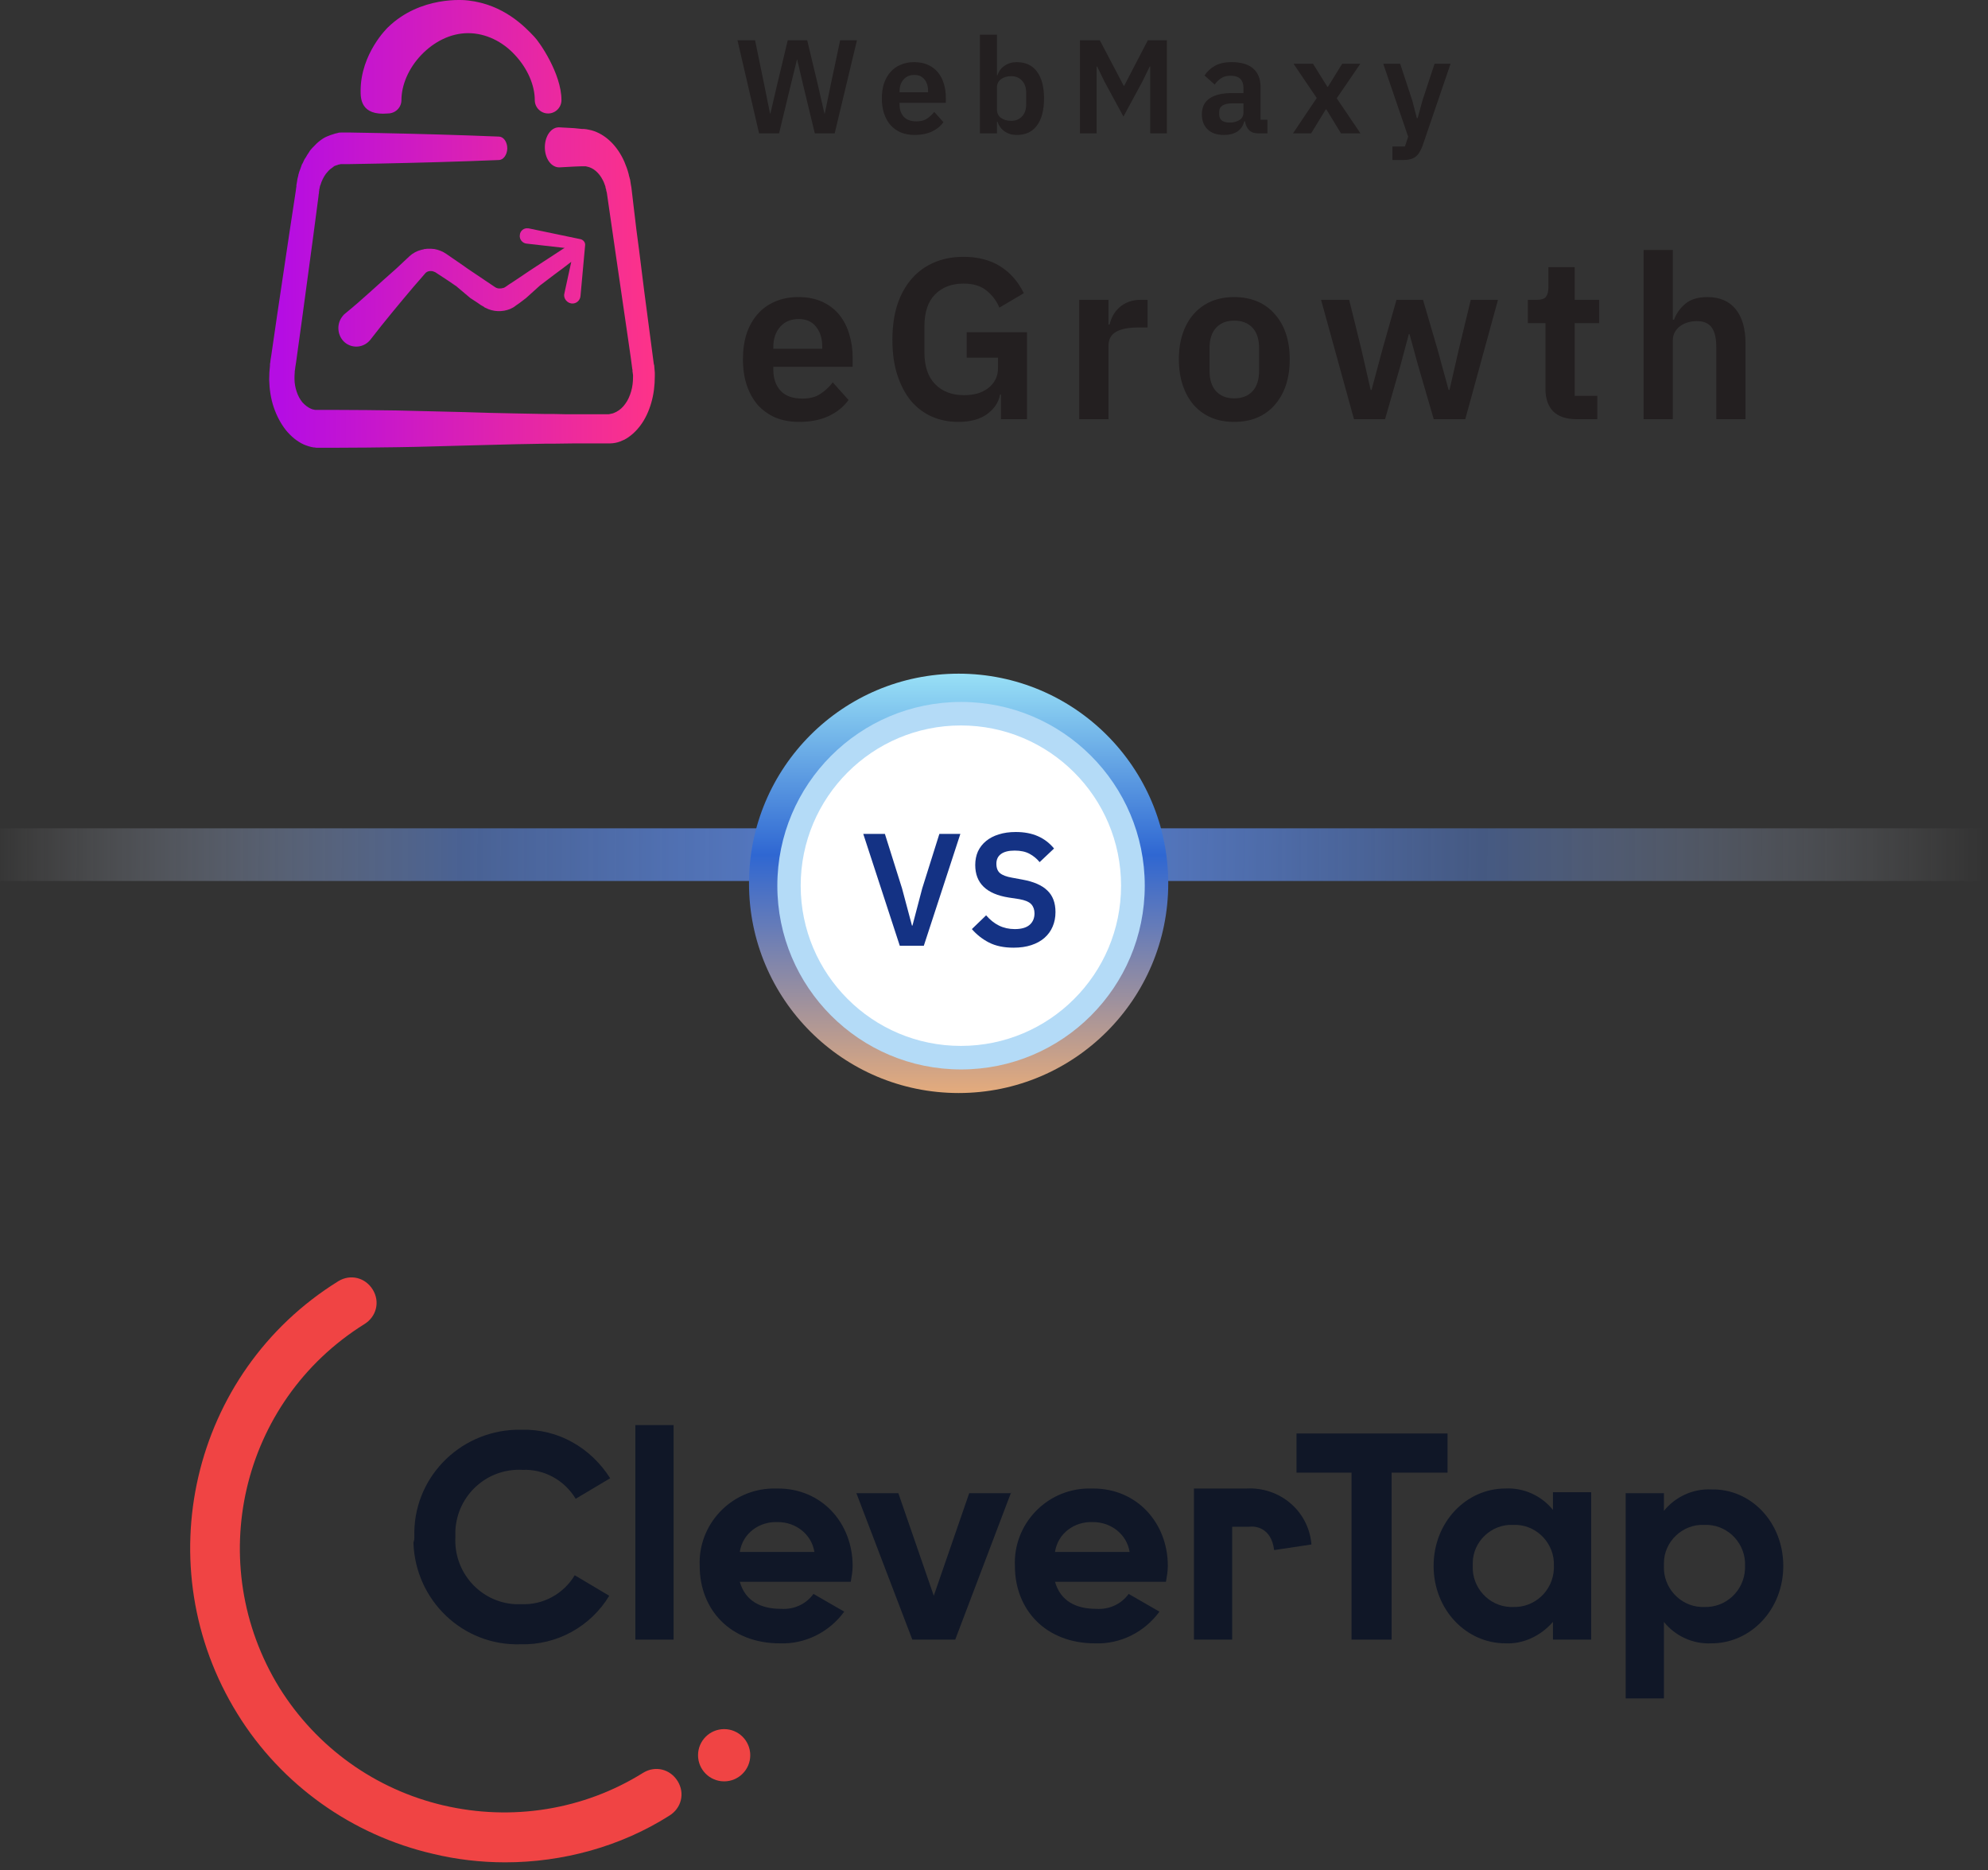 <svg width="151" height="142" viewBox="0 0 151 142" fill="none" xmlns="http://www.w3.org/2000/svg">
<rect x="0" y="0" width="151" height="142" fill="#333333" stroke="none"/>
<path d="M60.701 32.038C60.029 32.038 59.428 31.928 58.895 31.709C58.374 31.477 57.929 31.159 57.558 30.754C57.199 30.337 56.922 29.839 56.725 29.261C56.528 28.67 56.43 28.011 56.43 27.281C56.43 26.564 56.522 25.916 56.708 25.337C56.904 24.758 57.182 24.266 57.541 23.861C57.9 23.444 58.34 23.126 58.86 22.906C59.381 22.675 59.971 22.559 60.631 22.559C61.337 22.559 61.951 22.68 62.472 22.924C62.992 23.167 63.421 23.497 63.756 23.913C64.092 24.33 64.341 24.816 64.503 25.372C64.677 25.916 64.763 26.5 64.763 27.125V27.854H58.739V28.08C58.739 28.74 58.924 29.272 59.294 29.677C59.665 30.071 60.215 30.267 60.944 30.267C61.499 30.267 61.951 30.152 62.298 29.92C62.657 29.689 62.975 29.394 63.253 29.035L64.451 30.372C64.08 30.892 63.571 31.303 62.923 31.604C62.286 31.894 61.546 32.038 60.701 32.038ZM60.666 24.226C60.076 24.226 59.607 24.422 59.26 24.816C58.912 25.209 58.739 25.719 58.739 26.344V26.483H62.454V26.326C62.454 25.701 62.298 25.198 61.985 24.816C61.684 24.422 61.245 24.226 60.666 24.226Z" fill="#231F20"/>
<path d="M76.03 29.955H75.961C75.857 30.545 75.527 31.043 74.971 31.448C74.427 31.842 73.698 32.038 72.784 32.038C72.066 32.038 71.4 31.905 70.787 31.639C70.185 31.373 69.658 30.979 69.207 30.459C68.767 29.926 68.42 29.272 68.165 28.497C67.911 27.721 67.783 26.824 67.783 25.806C67.783 24.787 67.911 23.89 68.165 23.114C68.432 22.327 68.802 21.668 69.276 21.135C69.751 20.603 70.318 20.198 70.978 19.92C71.638 19.642 72.373 19.503 73.183 19.503C74.271 19.503 75.197 19.741 75.961 20.215C76.725 20.69 77.326 21.372 77.766 22.264L75.909 23.358C75.689 22.837 75.359 22.403 74.919 22.055C74.491 21.708 73.912 21.535 73.183 21.535C72.28 21.535 71.557 21.812 71.013 22.368C70.48 22.912 70.214 23.722 70.214 24.799V26.743C70.214 27.808 70.486 28.618 71.03 29.174C71.574 29.729 72.303 30.007 73.218 30.007C73.576 30.007 73.912 29.967 74.225 29.886C74.537 29.793 74.809 29.66 75.041 29.486C75.272 29.313 75.457 29.099 75.596 28.844C75.735 28.589 75.805 28.288 75.805 27.941V27.16H73.426V25.233H78.009V31.83H76.03V29.955Z" fill="#231F20"/>
<path d="M81.972 31.83V22.767H84.195V24.642H84.281C84.339 24.399 84.426 24.168 84.542 23.948C84.669 23.716 84.831 23.514 85.028 23.34C85.225 23.167 85.456 23.028 85.722 22.924C86 22.819 86.318 22.767 86.677 22.767H87.163V24.868H86.469C85.716 24.868 85.149 24.978 84.767 25.198C84.385 25.418 84.195 25.777 84.195 26.274V31.83H81.972Z" fill="#231F20"/>
<path d="M93.744 32.038C93.096 32.038 92.511 31.928 91.99 31.709C91.481 31.489 91.041 31.17 90.671 30.754C90.312 30.337 90.034 29.839 89.838 29.261C89.641 28.67 89.542 28.011 89.542 27.281C89.542 26.552 89.641 25.898 89.838 25.319C90.034 24.741 90.312 24.249 90.671 23.844C91.041 23.427 91.481 23.109 91.99 22.889C92.511 22.669 93.096 22.559 93.744 22.559C94.392 22.559 94.977 22.669 95.497 22.889C96.018 23.109 96.458 23.427 96.817 23.844C97.187 24.249 97.471 24.741 97.668 25.319C97.864 25.898 97.963 26.552 97.963 27.281C97.963 28.011 97.864 28.67 97.668 29.261C97.471 29.839 97.187 30.337 96.817 30.754C96.458 31.17 96.018 31.489 95.497 31.709C94.977 31.928 94.392 32.038 93.744 32.038ZM93.744 30.25C94.334 30.25 94.797 30.071 95.133 29.712C95.469 29.353 95.636 28.826 95.636 28.132V26.448C95.636 25.765 95.469 25.244 95.133 24.885C94.797 24.527 94.334 24.347 93.744 24.347C93.165 24.347 92.708 24.527 92.372 24.885C92.037 25.244 91.869 25.765 91.869 26.448V28.132C91.869 28.826 92.037 29.353 92.372 29.712C92.708 30.071 93.165 30.25 93.744 30.25Z" fill="#231F20"/>
<path d="M100.342 22.767H102.477L103.397 26.5L104.109 29.608H104.179L105.012 26.5L106.071 22.767H108.085L109.179 26.5L110.03 29.608H110.099L110.811 26.5L111.714 22.767H113.78L111.297 31.83H108.901L107.738 27.837L107.061 25.372H107.009L106.349 27.837L105.203 31.83H102.842L100.342 22.767Z" fill="#231F20"/>
<path d="M119.729 31.83C118.965 31.83 118.381 31.633 117.975 31.24C117.582 30.835 117.385 30.262 117.385 29.521V24.538H116.048V22.767H116.743C117.078 22.767 117.304 22.692 117.42 22.542C117.547 22.38 117.611 22.142 117.611 21.83V20.285H119.607V22.767H121.465V24.538H119.607V30.059H121.326V31.83H119.729Z" fill="#231F20"/>
<path d="M124.84 18.982H127.062V24.278H127.149C127.334 23.792 127.623 23.387 128.017 23.062C128.422 22.727 128.977 22.559 129.683 22.559C130.621 22.559 131.339 22.866 131.836 23.479C132.334 24.093 132.583 24.966 132.583 26.101V31.83H130.361V26.326C130.361 25.678 130.245 25.192 130.013 24.868C129.782 24.544 129.4 24.382 128.867 24.382C128.636 24.382 128.41 24.417 128.19 24.486C127.982 24.544 127.791 24.637 127.617 24.764C127.455 24.88 127.322 25.03 127.218 25.215C127.114 25.389 127.062 25.597 127.062 25.84V31.83H124.84V18.982Z" fill="#231F20"/>
<path d="M57.656 10.127L56.016 3.058H57.352L58.051 6.451L58.487 8.618H58.517L59.023 6.451L59.834 3.058H61.312L62.123 6.451L62.619 8.618H62.649L63.095 6.451L63.814 3.058H65.09L63.399 10.127H61.89L60.988 6.39L60.553 4.527H60.533L60.077 6.39L59.175 10.127H57.656Z" fill="#231F20"/>
<path d="M69.471 10.249C69.08 10.249 68.729 10.185 68.418 10.056C68.114 9.921 67.854 9.736 67.638 9.499C67.429 9.256 67.267 8.966 67.152 8.628C67.037 8.284 66.98 7.899 66.98 7.474C66.98 7.055 67.034 6.677 67.142 6.34C67.257 6.002 67.419 5.715 67.628 5.479C67.838 5.236 68.094 5.05 68.398 4.922C68.702 4.787 69.046 4.719 69.431 4.719C69.843 4.719 70.201 4.79 70.504 4.932C70.808 5.074 71.058 5.266 71.254 5.509C71.45 5.752 71.595 6.036 71.689 6.36C71.791 6.677 71.841 7.018 71.841 7.383V7.808H68.327V7.94C68.327 8.325 68.435 8.635 68.651 8.871C68.867 9.101 69.188 9.216 69.613 9.216C69.937 9.216 70.201 9.148 70.403 9.013C70.612 8.878 70.798 8.706 70.96 8.497L71.659 9.277C71.443 9.58 71.146 9.82 70.768 9.996C70.396 10.164 69.964 10.249 69.471 10.249ZM69.451 5.691C69.107 5.691 68.833 5.806 68.631 6.036C68.428 6.265 68.327 6.562 68.327 6.927V7.008H70.494V6.917C70.494 6.552 70.403 6.259 70.221 6.036C70.045 5.806 69.789 5.691 69.451 5.691Z" fill="#231F20"/>
<path d="M74.429 2.633H75.725V5.712H75.766C75.86 5.408 76.039 5.168 76.302 4.993C76.566 4.81 76.873 4.719 77.224 4.719C77.899 4.719 78.412 4.959 78.763 5.438C79.121 5.911 79.3 6.589 79.3 7.474C79.3 8.365 79.121 9.05 78.763 9.53C78.412 10.009 77.899 10.249 77.224 10.249C76.873 10.249 76.566 10.158 76.302 9.975C76.046 9.793 75.867 9.55 75.766 9.246H75.725V10.127H74.429V2.633ZM76.809 9.175C77.146 9.175 77.42 9.064 77.629 8.841C77.838 8.618 77.943 8.318 77.943 7.94V7.028C77.943 6.65 77.838 6.35 77.629 6.127C77.42 5.897 77.146 5.783 76.809 5.783C76.498 5.783 76.238 5.86 76.029 6.015C75.826 6.171 75.725 6.377 75.725 6.633V8.314C75.725 8.591 75.826 8.804 76.029 8.952C76.238 9.101 76.498 9.175 76.809 9.175Z" fill="#231F20"/>
<path d="M87.366 5.053H87.326L86.779 6.177L85.331 8.851L83.882 6.177L83.336 5.053H83.295V10.127H82.029V3.058H83.538L85.351 6.512H85.391L87.184 3.058H88.632V10.127H87.366V5.053Z" fill="#231F20"/>
<path d="M95.552 10.127C95.269 10.127 95.042 10.046 94.874 9.884C94.712 9.715 94.61 9.493 94.57 9.216H94.509C94.421 9.56 94.242 9.82 93.972 9.996C93.702 10.164 93.368 10.249 92.97 10.249C92.43 10.249 92.014 10.107 91.724 9.823C91.434 9.54 91.288 9.162 91.288 8.689C91.288 8.142 91.484 7.737 91.876 7.474C92.267 7.204 92.825 7.069 93.547 7.069H94.448V6.684C94.448 6.387 94.371 6.157 94.215 5.995C94.06 5.833 93.81 5.752 93.466 5.752C93.162 5.752 92.916 5.82 92.727 5.955C92.544 6.083 92.389 6.238 92.261 6.421L91.491 5.732C91.687 5.428 91.947 5.185 92.271 5.003C92.595 4.814 93.024 4.719 93.557 4.719C94.273 4.719 94.816 4.881 95.188 5.205C95.559 5.529 95.745 5.995 95.745 6.603V9.094H96.271V10.127H95.552ZM93.405 9.307C93.695 9.307 93.942 9.243 94.144 9.115C94.347 8.986 94.448 8.797 94.448 8.547V7.849H93.618C92.943 7.849 92.605 8.065 92.605 8.497V8.669C92.605 8.885 92.672 9.047 92.808 9.155C92.949 9.256 93.148 9.307 93.405 9.307Z" fill="#231F20"/>
<path d="M98.21 10.127L100.013 7.443L98.251 4.841H99.729L100.823 6.593H100.864L101.947 4.841H103.325L101.532 7.464L103.335 10.127H101.856L100.742 8.304H100.702L99.588 10.127H98.21Z" fill="#231F20"/>
<path d="M108.964 4.841H110.179L108.052 11.069C107.985 11.258 107.907 11.42 107.819 11.555C107.738 11.697 107.64 11.812 107.526 11.9C107.411 11.987 107.272 12.052 107.11 12.092C106.948 12.133 106.759 12.153 106.543 12.153H105.763V11.12H106.715L106.958 10.38L105.065 4.841H106.351L107.272 7.636L107.617 8.973H107.678L108.042 7.636L108.964 4.841Z" fill="#231F20"/>
<path fill-rule="evenodd" clip-rule="evenodd" d="M30.491 7.603C30.491 6.466 31.029 5.185 32 4.172C32.951 3.18 34.212 2.518 35.556 2.518C36.899 2.518 38.181 3.159 39.111 4.172C40.062 5.185 40.62 6.466 40.62 7.603C40.62 8.161 41.075 8.616 41.633 8.616C42.191 8.616 42.646 8.161 42.646 7.603C42.646 5.578 40.951 3.159 40.579 2.787C39.855 2.022 38.264 0.348 35.576 0.038C35.287 -0.004 31.938 -0.334 29.458 2.084C29.458 2.084 27.391 4.048 27.391 6.901C27.391 7.459 27.391 8.802 29.458 8.616C30.037 8.616 30.491 8.161 30.491 7.603ZM43.617 9.732L42.48 9.67C42.46 9.67 42.439 9.67 42.418 9.67C41.819 9.691 41.364 10.394 41.385 11.241C41.406 12.089 41.902 12.73 42.501 12.709L43.638 12.647L44.196 12.626H44.258H44.3H44.32H44.403H44.444H44.486L44.568 12.647C45.044 12.73 45.498 13.102 45.788 13.681C45.87 13.825 45.912 13.97 45.974 14.135C45.974 14.156 45.995 14.197 45.995 14.218V14.239C45.995 14.239 45.995 14.239 45.995 14.259C45.995 14.28 45.995 14.301 46.015 14.301C46.015 14.321 46.036 14.342 46.036 14.383L46.056 14.507L46.077 14.569L46.098 14.673L46.325 16.244L46.553 17.815L46.78 19.386L47.235 22.507L47.69 25.628L47.917 27.199L48.02 27.985L48.041 28.088C48.041 28.109 48.041 28.109 48.041 28.13C48.041 28.15 48.041 28.171 48.041 28.192L48.062 28.336L48.082 28.481C48.082 28.502 48.082 28.502 48.082 28.522V28.543V28.564C48.082 28.584 48.082 28.605 48.082 28.626C48.082 28.998 48.041 29.37 47.938 29.721C47.834 30.073 47.69 30.403 47.503 30.651C47.317 30.92 47.09 31.127 46.821 31.271C46.697 31.334 46.573 31.395 46.429 31.416C46.367 31.437 46.304 31.437 46.222 31.457H46.118H45.974H43.7C43.163 31.457 42.625 31.457 42.088 31.437C41.881 31.437 41.654 31.437 41.447 31.437L40.31 31.416L39.173 31.395C37.85 31.375 36.527 31.334 35.204 31.292C33.509 31.251 31.794 31.209 30.099 31.168C28.59 31.147 27.081 31.127 25.572 31.127H24.435H24.145H24.042C24.021 31.127 24.001 31.127 23.98 31.127C23.959 31.127 23.959 31.127 23.939 31.127C23.815 31.106 23.711 31.085 23.587 31.023C23.36 30.92 23.153 30.755 22.967 30.548C22.781 30.321 22.636 30.052 22.533 29.742C22.43 29.432 22.368 29.101 22.368 28.77C22.368 28.605 22.368 28.439 22.388 28.253V28.212V28.192V28.171L22.409 28.067L22.43 27.881L22.492 27.489L22.926 24.347L23.773 18.084L24.187 14.941L24.207 14.755L24.228 14.652V14.611C24.228 14.59 24.228 14.59 24.228 14.59C24.228 14.59 24.228 14.59 24.228 14.569L24.249 14.445V14.383L24.269 14.321L24.29 14.197C24.29 14.177 24.311 14.135 24.311 14.115C24.311 14.094 24.311 14.094 24.331 14.073C24.331 14.053 24.352 14.032 24.352 14.011C24.352 13.991 24.373 13.97 24.373 13.949L24.414 13.825C24.538 13.515 24.703 13.226 24.91 13.019C25.014 12.895 25.117 12.812 25.241 12.73L25.324 12.668L25.344 12.647C25.365 12.626 25.386 12.626 25.406 12.606C25.427 12.606 25.448 12.585 25.468 12.585C25.51 12.564 25.551 12.544 25.592 12.544L25.696 12.502L25.799 12.482C25.84 12.461 25.902 12.461 25.944 12.461C25.964 12.461 25.985 12.461 26.006 12.461H26.026C26.026 12.461 26.047 12.461 26.068 12.461H26.13H26.274H26.564L28.838 12.42C31.856 12.358 34.894 12.275 37.912 12.151C38.243 12.13 38.512 11.758 38.532 11.283C38.532 10.787 38.264 10.394 37.912 10.373C34.894 10.249 31.856 10.166 28.838 10.104L26.564 10.063H26.274H26.13H26.068C26.047 10.063 26.026 10.063 26.006 10.063H25.985C25.964 10.063 25.944 10.063 25.944 10.063C25.84 10.063 25.737 10.063 25.634 10.104L25.448 10.146L25.262 10.208C25.158 10.229 25.076 10.27 24.972 10.311C24.952 10.311 24.931 10.332 24.91 10.332C24.869 10.353 24.828 10.373 24.765 10.394C24.745 10.394 24.745 10.415 24.724 10.415L24.683 10.435C24.642 10.456 24.6 10.477 24.538 10.518C24.311 10.663 24.083 10.849 23.897 11.055L23.877 11.076L23.856 11.097C23.815 11.138 23.773 11.179 23.732 11.221L23.587 11.386L23.525 11.469L23.463 11.572L23.339 11.758C23.319 11.8 23.277 11.841 23.256 11.903C23.236 11.924 23.236 11.944 23.215 11.965C23.195 11.986 23.195 12.006 23.174 12.027C23.153 12.068 23.112 12.11 23.091 12.172L22.988 12.399C22.988 12.399 22.988 12.42 22.967 12.42C22.947 12.44 22.947 12.482 22.926 12.502L22.884 12.626L22.802 12.854C22.781 12.916 22.76 12.978 22.74 13.019C22.74 13.04 22.719 13.06 22.719 13.081C22.719 13.102 22.698 13.123 22.698 13.164C22.678 13.226 22.657 13.267 22.657 13.329L22.595 13.577L22.574 13.701L22.554 13.825L22.512 14.073V14.135V14.177L22.492 14.28L22.471 14.466L21.996 17.587L21.065 23.83L20.611 26.951L20.549 27.344L20.528 27.53L20.507 27.633V27.695V27.757C20.466 28.109 20.445 28.481 20.445 28.832C20.466 29.556 20.569 30.279 20.797 30.941C21.024 31.602 21.334 32.181 21.727 32.677C22.12 33.153 22.574 33.525 23.07 33.752C23.319 33.855 23.567 33.938 23.835 33.979C23.856 33.979 23.877 33.979 23.897 33.979C23.939 33.979 23.98 34 24.021 34H24.207H24.497H25.634C27.143 34 28.652 33.979 30.161 33.959C31.856 33.938 33.551 33.876 35.246 33.835C36.569 33.793 37.912 33.773 39.235 33.731L40.372 33.711L41.509 33.69C41.716 33.69 41.943 33.69 42.15 33.69C42.687 33.69 43.225 33.669 43.762 33.669H46.036H46.181H46.367C46.491 33.669 46.615 33.649 46.739 33.628C46.987 33.587 47.214 33.483 47.441 33.38C47.896 33.132 48.31 32.76 48.661 32.284C49.012 31.809 49.281 31.23 49.467 30.589C49.653 29.948 49.736 29.266 49.736 28.564C49.736 28.543 49.736 28.522 49.736 28.481C49.736 28.419 49.736 28.357 49.736 28.295L49.715 28.047L49.694 27.799C49.694 27.757 49.694 27.737 49.674 27.695L49.653 27.592L49.55 26.806L49.343 25.236L48.93 22.094L48.537 18.952L48.33 17.381L48.144 15.81L47.958 14.239L47.938 14.135L47.917 14.011L47.876 13.743C47.876 13.681 47.855 13.619 47.834 13.556C47.834 13.536 47.813 13.495 47.813 13.474C47.813 13.453 47.813 13.432 47.793 13.412C47.772 13.35 47.772 13.288 47.752 13.226C47.669 12.895 47.545 12.564 47.421 12.275C46.883 11.055 45.974 10.187 44.94 9.898L44.754 9.856L44.651 9.836L44.547 9.815L44.361 9.794H44.32H44.279H44.217L43.617 9.732ZM28.155 22.135C27.515 22.714 26.853 23.293 26.192 23.83C26.109 23.892 26.047 23.975 25.985 24.057C25.53 24.657 25.634 25.546 26.212 26.021C26.812 26.497 27.659 26.393 28.135 25.794C28.672 25.091 29.21 24.429 29.768 23.747C30.326 23.065 30.884 22.404 31.442 21.742L31.876 21.246L32.269 20.791C32.372 20.647 32.558 20.564 32.765 20.585C32.868 20.585 32.951 20.626 33.054 20.667L33.592 21.019C33.943 21.246 34.315 21.494 34.667 21.742L35.721 22.631L36.258 22.982L36.527 23.169L36.672 23.251L36.713 23.272L36.775 23.313L36.796 23.334C36.817 23.355 36.858 23.375 36.879 23.375C37.457 23.685 38.16 23.706 38.76 23.458C38.904 23.396 39.049 23.313 39.173 23.21L39.442 23.024L39.959 22.631L41.013 21.68L42.046 20.895C42.501 20.564 42.935 20.233 43.39 19.882L42.873 22.259C42.873 22.28 42.873 22.321 42.852 22.342C42.811 22.693 43.08 23.003 43.411 23.044C43.762 23.086 44.072 22.817 44.093 22.466L44.444 18.621C44.465 18.414 44.32 18.228 44.113 18.166L40.145 17.339C40.124 17.339 40.103 17.339 40.103 17.339C39.793 17.298 39.504 17.525 39.483 17.856C39.442 18.166 39.669 18.456 39.979 18.497L42.894 18.828L42.811 18.869C42.315 19.2 41.819 19.51 41.323 19.84L40.248 20.543L39.173 21.267L38.636 21.618L38.367 21.804C38.326 21.825 38.264 21.866 38.222 21.866C38.016 21.928 37.788 21.928 37.602 21.804L35.514 20.399C35.163 20.151 34.812 19.902 34.44 19.654L33.902 19.282C33.633 19.096 33.323 18.972 32.992 18.91H32.972C32.91 18.91 32.827 18.89 32.745 18.89C32.703 18.89 32.662 18.89 32.62 18.89H32.496C32.434 18.89 32.372 18.89 32.31 18.91C32.29 18.91 32.269 18.91 32.248 18.91C32.228 18.91 32.207 18.91 32.186 18.931C32.124 18.952 32.062 18.952 32 18.972C31.67 19.055 31.36 19.22 31.111 19.448L30.119 20.378C29.437 20.977 28.796 21.556 28.155 22.135Z" fill="url(#paint0_linear_3422_2867)"/>
<path d="M38.37 141.418C36.529 141.418 34.687 141.205 32.917 140.78C26.754 139.364 21.372 135.539 18.043 130.156C11.101 118.965 14.501 104.233 25.692 97.292C26.613 96.725 27.746 97.008 28.313 97.929C28.879 98.85 28.596 99.983 27.675 100.55C18.255 106.429 15.422 118.753 21.23 128.173C24.063 132.706 28.525 135.893 33.696 137.097C38.866 138.301 44.32 137.451 48.853 134.618C49.774 134.052 50.907 134.335 51.474 135.256C52.04 136.176 51.757 137.31 50.836 137.876C47.153 140.214 42.762 141.418 38.37 141.418Z" fill="#F04444"/>
<path d="M55.003 135.269C56.098 135.269 56.986 134.381 56.986 133.285C56.986 132.19 56.098 131.302 55.003 131.302C53.907 131.302 53.02 132.19 53.02 133.285C53.02 134.381 53.907 135.269 55.003 135.269Z" fill="#F04444"/>
<path d="M31.473 116.714C31.331 112.323 34.802 108.711 39.194 108.569H39.618C42.381 108.498 44.86 109.915 46.347 112.252L43.726 113.811C42.876 112.394 41.318 111.544 39.689 111.615C36.997 111.473 34.731 113.527 34.589 116.219V116.714C34.447 119.406 36.502 121.672 39.122 121.814H39.618C41.247 121.885 42.805 121.035 43.655 119.618L46.276 121.177C44.859 123.514 42.309 124.931 39.547 124.86C35.156 125.001 31.544 121.531 31.402 117.139C31.473 116.927 31.473 116.856 31.473 116.714Z" fill="#101727"/>
<path d="M48.258 108.215H51.162V124.506H48.258V108.215Z" fill="#101727"/>
<path d="M59.308 122.169C60.3 122.24 61.221 121.815 61.787 121.036L64.124 122.382C62.991 123.94 61.15 124.861 59.237 124.79C55.484 124.79 53.146 122.24 53.146 118.911C53.005 115.794 55.484 113.103 58.671 113.032H59.096C62.425 113.032 64.762 115.653 64.762 118.911C64.762 119.336 64.691 119.69 64.62 120.115H56.191C56.617 121.602 57.821 122.169 59.308 122.169ZM61.858 117.848C61.645 116.502 60.441 115.582 59.096 115.582C57.679 115.511 56.404 116.432 56.192 117.848H61.858Z" fill="#101727"/>
<path d="M76.804 113.315L72.555 124.505H69.296L65.047 113.385H68.234L70.926 121.176L73.617 113.385H76.805L76.804 113.315Z" fill="#101727"/>
<path d="M83.25 122.169C84.241 122.24 85.162 121.815 85.729 121.036L88.066 122.382C86.933 123.94 85.091 124.861 83.179 124.79C79.425 124.79 77.088 122.24 77.088 118.911C76.946 115.794 79.425 113.103 82.612 113.032H83.037C86.366 113.032 88.703 115.653 88.703 118.911C88.703 119.336 88.632 119.69 88.561 120.115H80.133C80.558 121.602 81.762 122.169 83.25 122.169ZM85.8 117.848C85.587 116.502 84.383 115.582 83.037 115.582C81.62 115.511 80.346 116.432 80.133 117.848H85.8Z" fill="#101727"/>
<path d="M109.95 111.827H105.701V124.506H102.655V111.827H98.477V108.853H109.951V111.827H109.95Z" fill="#101727"/>
<path d="M120.86 113.315V124.505H117.956V123.159C117.035 124.222 115.69 124.859 114.344 124.788C111.37 124.788 108.891 122.238 108.891 118.909C108.891 115.58 111.37 113.031 114.344 113.031C115.761 112.96 117.107 113.597 117.956 114.659V113.314H120.86V113.315ZM118.027 118.91C118.098 117.282 116.823 115.865 115.193 115.794H114.91C113.281 115.723 111.864 117.069 111.864 118.698V118.91C111.793 120.539 113.068 121.956 114.698 122.027H114.91C116.539 122.098 117.956 120.823 118.027 119.123V118.91Z" fill="#101727"/>
<path d="M135.45 118.91C135.45 122.24 132.971 124.789 129.996 124.789C128.58 124.86 127.234 124.223 126.384 123.161V128.969H123.48V113.386H126.384V114.732C127.234 113.67 128.58 113.032 129.996 113.103C132.971 113.032 135.45 115.581 135.45 118.91ZM132.546 118.91C132.617 117.282 131.342 115.865 129.713 115.794H129.429C127.8 115.723 126.384 117.069 126.384 118.698V118.91C126.313 120.539 127.588 121.956 129.217 122.027H129.43C131.059 122.098 132.475 120.823 132.546 119.123V118.91Z" fill="#101727"/>
<path d="M93.591 124.506H90.688V113.032H94.654C97.204 112.89 99.4 114.731 99.612 117.281L96.778 117.706C96.566 116.006 95.362 115.865 94.866 115.935H93.591V124.506Z" fill="#101727"/>
<line y1="64.899" x2="150.635" y2="64.899" stroke="url(#paint1_linear_3422_2867)" stroke-width="4"/>
<circle cx="72.813" cy="67.078" r="15.922" fill="url(#paint2_linear_3422_2867)"/>
<circle cx="72.997" cy="67.256" r="13.954" fill="#B4DBF7"/>
<circle cx="72.984" cy="67.255" r="12.167" fill="white"/>
<path d="M68.344 71.817L65.57 63.325H67.213L68.515 67.462L69.269 70.284H69.306L70.048 67.462L71.35 63.325H72.944L70.169 71.817H68.344Z" fill="#143284"/>
<path d="M76.983 71.963C76.253 71.963 75.632 71.834 75.121 71.574C74.618 71.315 74.184 70.974 73.819 70.552L74.902 69.506C75.194 69.846 75.519 70.106 75.875 70.284C76.24 70.463 76.642 70.552 77.08 70.552C77.575 70.552 77.948 70.447 78.199 70.236C78.451 70.017 78.576 69.725 78.576 69.36C78.576 69.076 78.495 68.845 78.333 68.666C78.171 68.488 77.867 68.358 77.421 68.277L76.618 68.155C74.922 67.887 74.075 67.064 74.075 65.685C74.075 65.304 74.144 64.959 74.281 64.651C74.427 64.343 74.634 64.079 74.902 63.86C75.17 63.641 75.49 63.475 75.863 63.361C76.244 63.239 76.674 63.179 77.153 63.179C77.794 63.179 78.353 63.284 78.832 63.495C79.311 63.706 79.72 64.018 80.061 64.432L78.966 65.466C78.755 65.207 78.499 64.996 78.199 64.834C77.899 64.671 77.522 64.59 77.068 64.59C76.605 64.59 76.257 64.679 76.021 64.858C75.794 65.028 75.681 65.272 75.681 65.588C75.681 65.912 75.774 66.152 75.96 66.306C76.147 66.46 76.447 66.573 76.861 66.646L77.652 66.792C78.512 66.947 79.144 67.222 79.55 67.62C79.964 68.009 80.17 68.557 80.17 69.262C80.17 69.668 80.097 70.037 79.951 70.37C79.814 70.694 79.607 70.978 79.331 71.221C79.063 71.457 78.731 71.639 78.333 71.769C77.944 71.899 77.494 71.963 76.983 71.963Z" fill="#143284"/>
<defs>
<linearGradient id="paint0_linear_3422_2867" x1="21.316" y1="17.097" x2="49.736" y2="16.95" gradientUnits="userSpaceOnUse">
<stop stop-color="#B50DE3"/>
<stop offset="1" stop-color="#FE3388"/>
</linearGradient>
<linearGradient id="paint1_linear_3422_2867" x1="150.635" y1="66.9" x2="-1.08" y2="66.516" gradientUnits="userSpaceOnUse">
<stop stop-color="white" stop-opacity="0"/>
<stop offset="0.25" stop-color="#5A85DD" stop-opacity="0.464"/>
<stop offset="0.505" stop-color="#5A85DD"/>
<stop offset="0.76" stop-color="#5A85DD" stop-opacity="0.568"/>
<stop offset="1" stop-color="white" stop-opacity="0"/>
</linearGradient>
<linearGradient id="paint2_linear_3422_2867" x1="72.813" y1="51.156" x2="72.813" y2="83" gradientUnits="userSpaceOnUse">
<stop stop-color="#98E0F6"/>
<stop offset="0.432" stop-color="#2F67D2"/>
<stop offset="1" stop-color="#E4AB7C"/>
</linearGradient>
</defs>
</svg>
